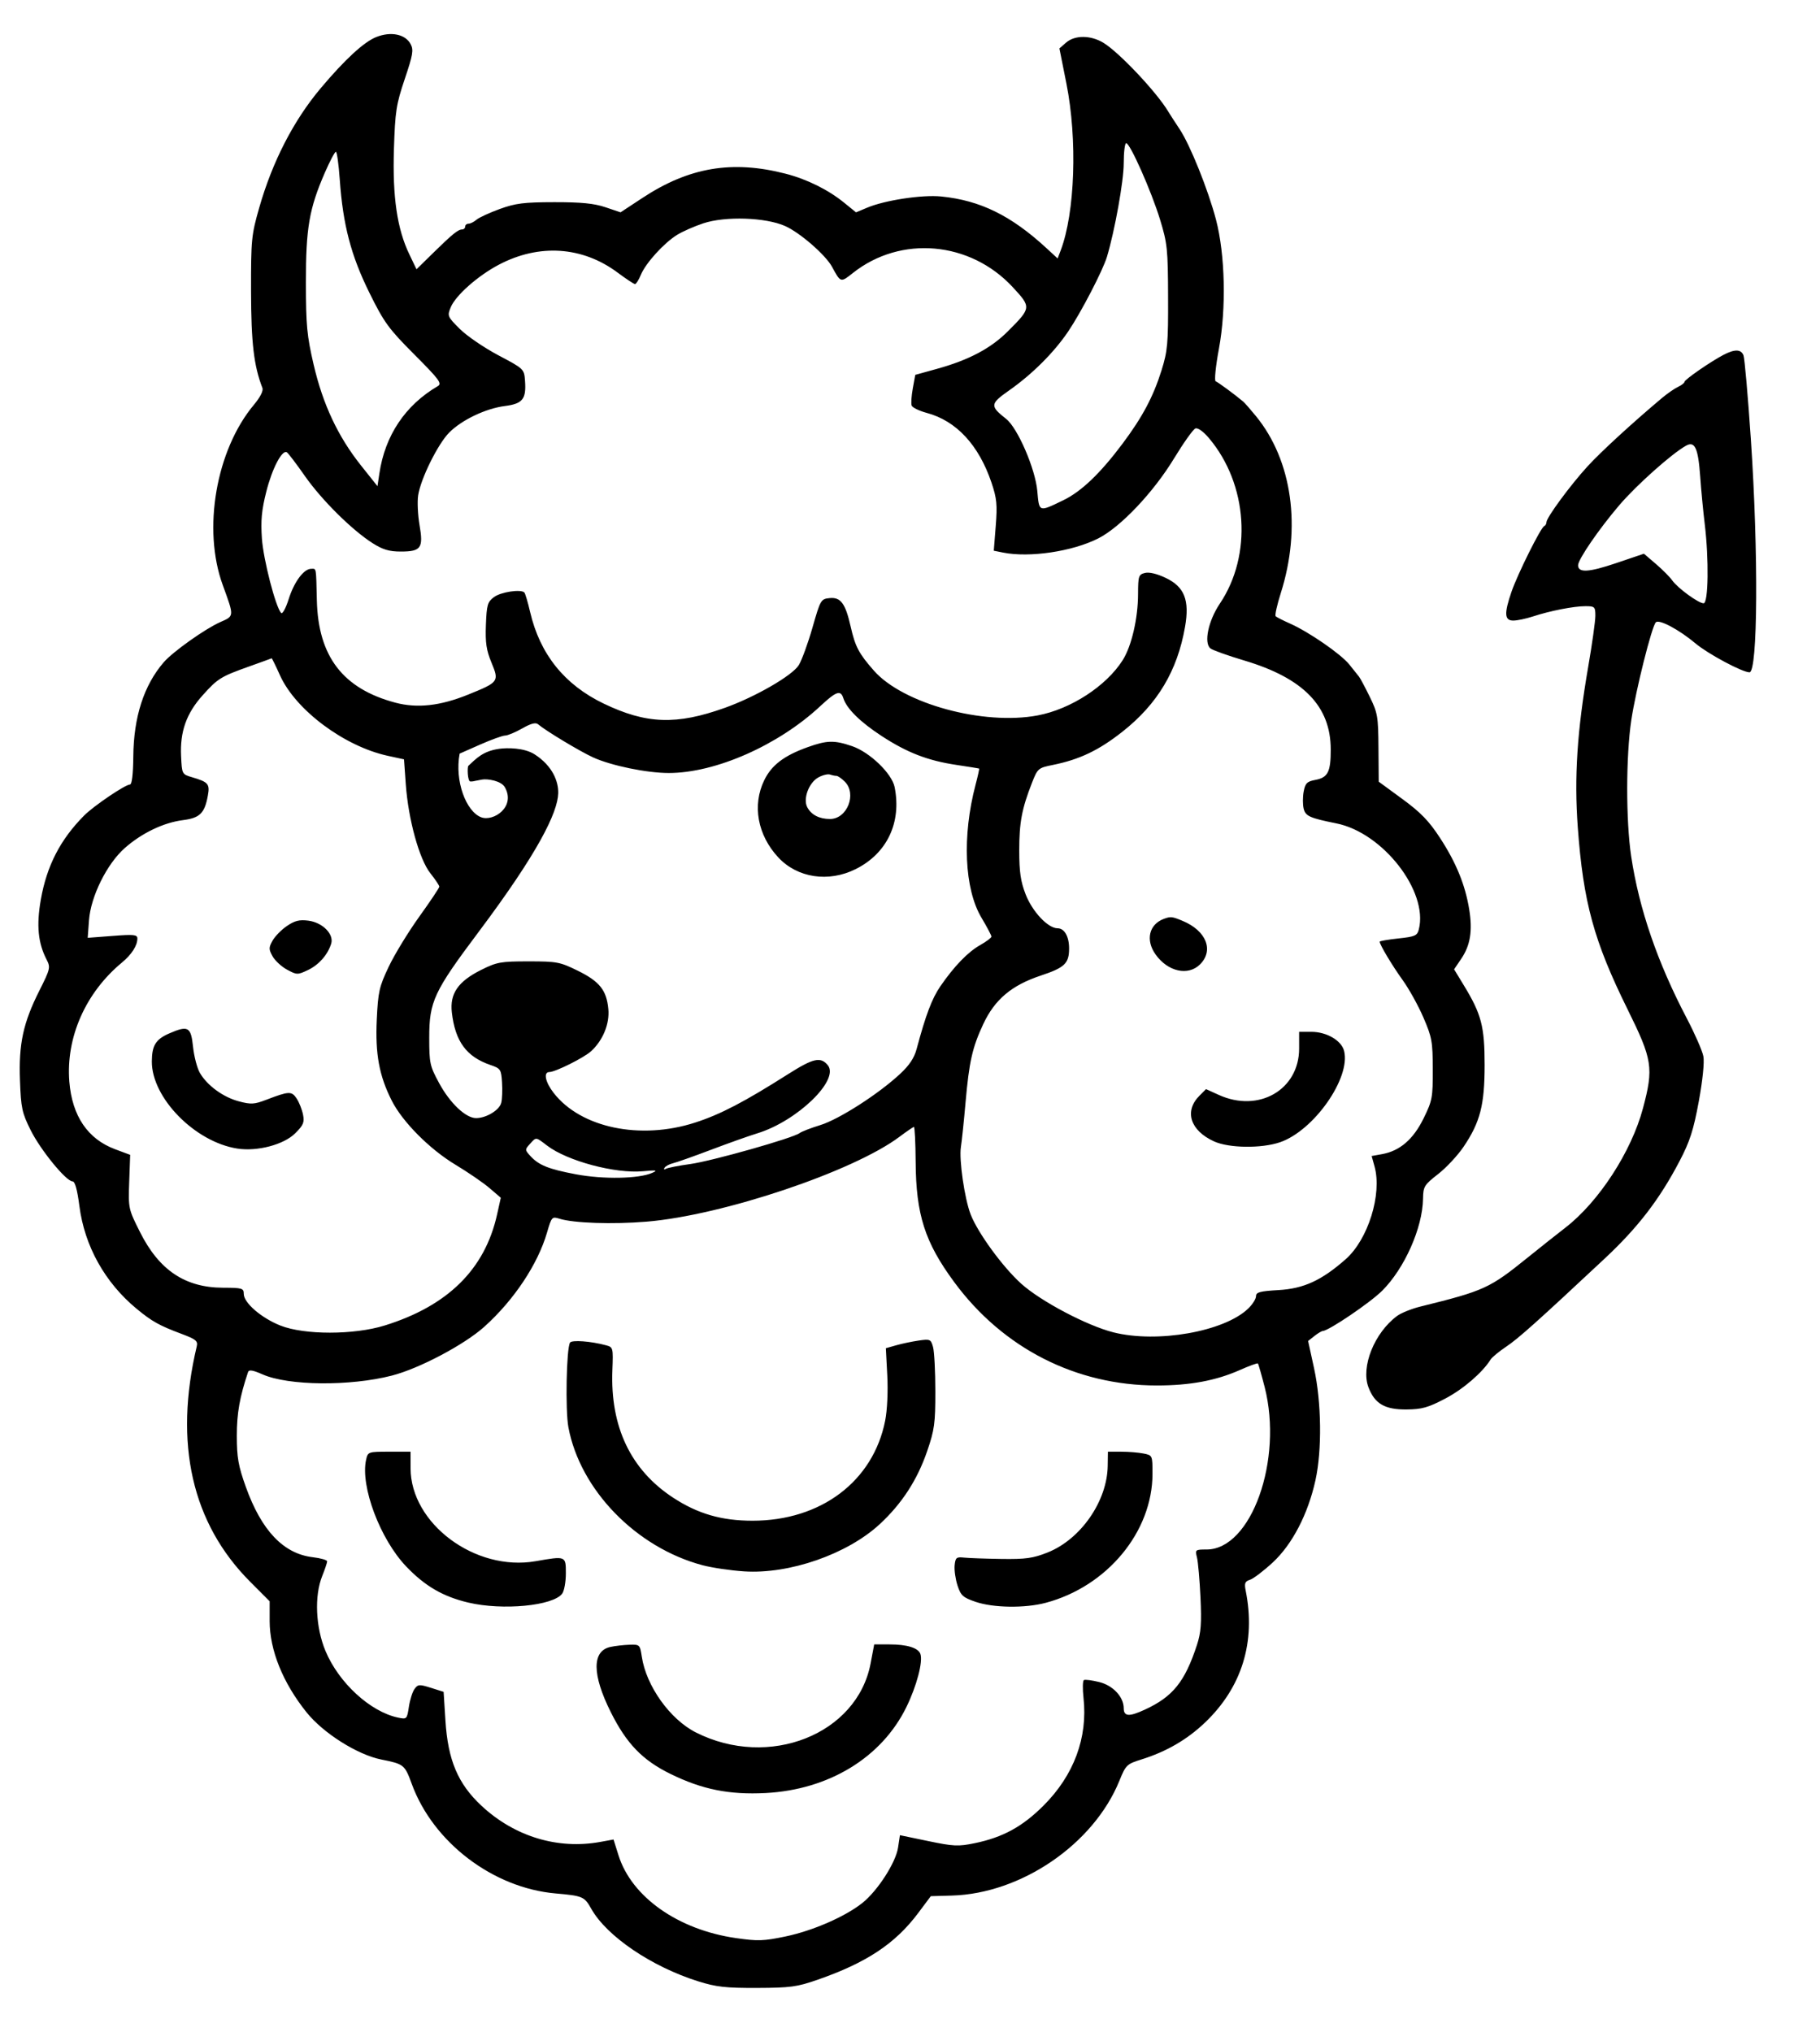 <svg style="fill-rule:evenodd;clip-rule:evenodd;stroke-linejoin:round;stroke-miterlimit:2;" xml:space="preserve" xmlns:xlink="http://www.w3.org/1999/xlink" xmlns="http://www.w3.org/2000/svg" version="1.1" viewBox="0 0 361 403" height="100%" width="100%">
    <g transform="matrix(1,0,0,1,-84.023,-26.329)" id="ArtBoard1">
        <rect style="fill:none;" height="402.081" width="360.077" y="26.329" x="84.023"></rect>
        <g transform="matrix(1.333,0,0,1.333,0.023,0.329)">
            <path d="M118.996,25.02C117.168,25.746 114.34,28.352 110.754,32.609C106.703,37.422 103.555,43.531 101.582,50.434C100.426,54.48 100.359,55.156 100.371,62.844C100.387,70.516 100.785,73.922 102.059,77.219C102.227,77.648 101.754,78.586 100.789,79.742C95.168,86.469 93.129,98.234 96.152,106.527C97.883,111.285 97.891,111.141 95.793,112.066C93.539,113.063 88.746,116.469 87.383,118.039C84.434,121.453 82.902,126.18 82.852,132.059C82.828,134.664 82.645,136.23 82.363,136.23C81.664,136.23 76.969,139.406 75.539,140.844C71.984,144.422 69.969,148.336 69.09,153.363C68.418,157.199 68.672,159.813 69.957,162.297C70.547,163.438 70.488,163.691 68.887,166.875C66.461,171.695 65.785,174.809 65.988,180.273C66.137,184.355 66.289,185.074 67.566,187.641C69.043,190.613 72.855,195.281 73.805,195.281C74.172,195.281 74.512,196.488 74.828,198.945C75.598,204.906 78.621,210.332 83.344,214.238C85.641,216.137 86.719,216.734 90.09,217.996C92.168,218.777 92.48,219.035 92.293,219.824C88.867,234.285 91.563,246.152 100.25,254.863L103.141,257.762L103.141,260.699C103.141,265.023 105.105,269.891 108.629,274.281C111.121,277.387 116.195,280.59 119.758,281.305C123.129,281.98 123.238,282.07 124.289,284.941C127.469,293.637 136.379,300.418 145.695,301.23C149.715,301.582 149.973,301.691 150.992,303.504C153.293,307.602 159.961,312.125 166.918,314.309C169.598,315.148 170.992,315.305 175.668,315.289C180.609,315.27 181.613,315.137 184.641,314.082C191.945,311.547 196.23,308.707 199.641,304.148L201.52,301.637L204.641,301.547C214.988,301.258 225.754,293.887 229.582,284.465C230.539,282.109 230.68,281.977 232.863,281.293C236.59,280.125 239.652,278.348 242.328,275.797C247.816,270.559 249.902,263.801 248.375,256.172C248.156,255.07 248.266,254.797 249.02,254.559C249.523,254.398 251.047,253.238 252.41,251.977C255.313,249.285 257.648,244.789 258.758,239.746C259.746,235.25 259.656,228.172 258.551,223.094L257.664,219.031L258.602,218.289C259.117,217.883 259.676,217.547 259.844,217.543C260.727,217.516 266.934,213.309 268.699,211.539C272.02,208.219 274.691,202.199 274.762,197.879C274.793,196.043 274.934,195.816 277.008,194.195C278.227,193.246 279.934,191.414 280.801,190.129C283.273,186.465 283.93,183.906 283.93,177.949C283.93,172.238 283.453,170.41 280.848,166.133L279.387,163.73L280.445,162.168C281.805,160.164 282.152,158.008 281.637,154.82C281.043,151.164 279.691,147.855 277.285,144.168C275.641,141.648 274.414,140.383 271.676,138.379L268.172,135.813L268.133,130.777C268.102,126.113 268.004,125.559 266.836,123.18C266.145,121.766 265.426,120.418 265.238,120.184C265.055,119.949 264.406,119.137 263.801,118.383C262.555,116.824 257.77,113.523 254.965,112.281C253.934,111.824 252.977,111.336 252.836,111.199C252.695,111.059 253.039,109.508 253.598,107.75C256.695,97.992 255.301,88.027 249.91,81.43C249.086,80.422 248.223,79.434 247.984,79.238C246.703,78.164 244.25,76.359 243.91,76.242C243.691,76.168 243.902,74.035 244.391,71.402C245.504,65.426 245.32,57.367 243.953,52.168C242.777,47.707 240.109,41.07 238.539,38.711C237.852,37.68 237.094,36.504 236.852,36.102C235.141,33.23 229.559,27.309 227.223,25.883C225.32,24.723 222.965,24.707 221.656,25.84L220.656,26.707L221.699,31.938C223.355,40.262 222.98,51.152 220.844,56.777L220.391,57.961L218.785,56.477C213.484,51.582 208.891,49.32 203.055,48.738C200.223,48.453 194.656,49.301 192.02,50.418L190.395,51.102L188.594,49.641C186.242,47.73 183.066,46.16 179.918,45.352C171.961,43.301 165.531,44.391 158.59,48.969L155.355,51.098L153.105,50.34C151.414,49.77 149.512,49.582 145.5,49.586C140.965,49.594 139.73,49.746 137.371,50.605C135.844,51.16 134.285,51.879 133.914,52.199C133.543,52.523 133.012,52.789 132.738,52.789C132.461,52.789 132.238,52.98 132.238,53.215C132.238,53.449 132.035,53.645 131.789,53.645C131.18,53.645 130.359,54.309 127.469,57.141L124.992,59.57L123.93,57.355C122.109,53.578 121.41,48.801 121.633,41.707C121.813,36.059 121.969,35.055 123.242,31.266C124.465,27.637 124.582,26.934 124.113,26.059C123.328,24.586 121.172,24.148 118.996,25.02M230.227,43.809C230.227,46.422 228.902,53.809 227.734,57.707C227.133,59.723 223.871,66.008 221.957,68.836C219.844,71.961 216.609,75.188 213.156,77.609C210.328,79.594 210.297,79.918 212.734,81.836C214.445,83.18 217.078,89.277 217.367,92.559C217.648,95.742 217.566,95.711 221.219,93.945C223.906,92.648 226.707,89.977 230.027,85.551C233,81.582 234.625,78.535 235.852,74.609C236.754,71.723 236.852,70.629 236.828,63.699C236.805,56.57 236.715,55.711 235.633,52.176C234.348,47.973 231.172,40.805 230.594,40.805C230.391,40.805 230.227,42.156 230.227,43.809M111.355,45.191C109.027,50.539 108.523,53.441 108.535,61.559C108.539,67.91 108.688,69.457 109.684,73.754C111.059,79.672 113.313,84.469 116.734,88.766L119.184,91.844L119.465,89.969C120.301,84.305 123.316,79.793 128.168,76.953C128.824,76.566 128.375,75.969 124.664,72.246C120.82,68.387 120.18,67.508 117.98,63.059C115.242,57.523 114.047,52.957 113.574,46.238C113.414,43.957 113.152,42.09 112.996,42.09C112.836,42.09 112.098,43.484 111.355,45.191M167.684,52.727C166.352,53.168 164.594,53.941 163.777,54.445C161.816,55.656 159.098,58.648 158.383,60.383C158.066,61.148 157.672,61.773 157.508,61.773C157.344,61.773 156.188,61.012 154.938,60.078C149.68,56.156 143.227,55.73 137.215,58.906C134.098,60.555 130.816,63.461 130.086,65.223C129.555,66.508 129.598,66.613 131.422,68.434C132.457,69.473 135.039,71.234 137.156,72.359C141.004,74.395 141.008,74.398 141.141,76.199C141.336,78.891 140.777,79.582 138.137,79.918C135.301,80.281 131.754,81.969 129.867,83.855C128.184,85.539 125.602,90.754 125.234,93.227C125.094,94.168 125.188,96.145 125.441,97.621C126.039,101.051 125.672,101.57 122.641,101.57C120.938,101.57 119.977,101.285 118.492,100.344C115.414,98.395 110.906,93.93 108.391,90.344C107.117,88.52 105.906,86.93 105.707,86.809C104.996,86.367 103.52,89.18 102.641,92.66C101.945,95.414 101.801,96.953 101.988,99.633C102.211,102.801 104.031,109.848 104.852,110.711C105.047,110.914 105.551,109.984 105.973,108.645C106.785,106.07 108.223,104.137 109.324,104.137C110.109,104.137 110.043,103.781 110.164,108.844C110.367,117.188 114.047,121.98 121.848,124.055C125.094,124.918 128.52,124.539 132.664,122.859C137.242,121.008 137.313,120.91 136.152,118.105C135.383,116.254 135.219,115.141 135.32,112.473C135.434,109.492 135.559,109.063 136.523,108.344C137.539,107.586 140.516,107.137 141.039,107.66C141.172,107.793 141.559,109.105 141.902,110.578C143.363,116.84 147.012,121.383 152.82,124.18C159.188,127.246 163.66,127.406 170.875,124.824C175.418,123.199 180.918,120.02 181.875,118.469C182.32,117.75 183.238,115.238 183.91,112.895C185.102,108.734 185.164,108.625 186.473,108.496C188.109,108.336 188.813,109.285 189.586,112.695C190.273,115.73 190.801,116.73 193.059,119.297C197.395,124.215 209.363,127.48 217.438,125.949C222.355,125.02 227.641,121.578 230.078,117.723C231.395,115.645 232.352,111.512 232.359,107.891C232.367,105.215 232.441,104.988 233.383,104.754C234.02,104.594 235.184,104.875 236.484,105.496C239.27,106.824 240.047,108.805 239.348,112.789C238.207,119.313 235.262,124.242 230.059,128.355C226.531,131.145 223.648,132.52 219.664,133.324C217.516,133.754 217.418,133.836 216.582,135.961C215.07,139.809 214.672,141.906 214.68,146.07C214.68,149.242 214.891,150.672 215.629,152.57C216.637,155.16 218.957,157.625 220.387,157.625C221.402,157.625 222.098,158.844 222.098,160.621C222.098,162.859 221.453,163.477 217.855,164.672C213.535,166.109 211.031,168.23 209.324,171.883C207.699,175.359 207.223,177.469 206.688,183.559C206.445,186.344 206.133,189.313 206,190.16C205.699,192.039 206.543,197.863 207.449,200.199C208.523,202.953 212.203,207.996 214.949,210.484C217.844,213.105 224.773,216.762 228.711,217.75C235.242,219.387 245.168,217.637 248.734,214.219C249.383,213.602 249.91,212.77 249.91,212.371C249.91,211.773 250.48,211.617 253.258,211.457C257.012,211.242 259.672,210.02 263.25,206.867C266.59,203.93 268.688,197.195 267.551,193.07L267.117,191.508L268.68,191.227C271.316,190.746 273.309,189.035 274.84,185.922C276.141,183.277 276.227,182.824 276.215,178.602C276.207,174.48 276.086,173.828 274.816,170.891C274.055,169.125 272.664,166.621 271.73,165.328C270.176,163.172 268.313,160.059 268.313,159.617C268.313,159.52 269.563,159.301 271.094,159.137C273.586,158.871 273.902,158.73 274.141,157.777C275.563,152.121 268.793,143.418 261.895,142.023C257.91,141.223 257.277,140.938 257.004,139.836C256.852,139.238 256.852,138.09 257.004,137.285C257.238,136.039 257.492,135.781 258.742,135.547C260.609,135.199 261.039,134.352 261.031,131.016C261.023,124.574 256.965,120.406 248.156,117.781C245.711,117.051 243.445,116.242 243.125,115.98C242.121,115.164 242.813,111.871 244.523,109.328C249.391,102.098 248.699,91.551 242.914,84.699C242.063,83.695 241.254,83.117 240.891,83.254C240.555,83.383 239.129,85.391 237.715,87.715C234.645,92.773 229.742,97.945 226.434,99.617C222.582,101.566 216.215,102.512 212.27,101.723L210.891,101.445L211.184,97.754C211.434,94.605 211.34,93.664 210.559,91.34C208.664,85.719 205.32,82.117 200.906,80.938C199.797,80.641 198.793,80.152 198.676,79.855C198.563,79.559 198.637,78.41 198.84,77.301L199.207,75.281L202.492,74.371C207.184,73.066 210.434,71.348 212.941,68.844C216.492,65.297 216.5,65.242 213.715,62.234C207.383,55.395 197.055,54.477 189.93,60.121C188.09,61.578 188.117,61.59 186.816,59.191C185.859,57.434 182.039,54.113 179.844,53.137C176.938,51.844 170.973,51.645 167.684,52.727M319.445,72.32C317.512,73.336 313.668,75.996 313.668,76.324C313.668,76.484 313.234,76.82 312.707,77.07C312.176,77.32 311.094,78.074 310.297,78.742C305.82,82.508 301.191,86.762 299.211,88.93C296.672,91.707 293.129,96.523 293.129,97.203C293.129,97.445 292.977,97.711 292.789,97.789C292.281,98.004 288.859,104.871 287.941,107.52C286.813,110.781 286.871,111.84 288.195,111.84C288.773,111.84 290.074,111.566 291.082,111.238C293.656,110.391 297.188,109.699 298.93,109.699C300.316,109.699 300.406,109.785 300.406,111.133C300.406,111.922 299.926,115.34 299.34,118.727C297.695,128.25 297.246,135.129 297.789,142.563C298.605,153.762 300.184,159.523 305.203,169.688C308.906,177.18 309.094,178.375 307.496,184.387C305.773,190.867 300.91,198.344 295.922,202.188C294.742,203.098 292.23,205.09 290.348,206.609C284.645,211.211 283.906,211.551 274.32,213.922C273.039,214.242 271.496,214.863 270.898,215.309C267.527,217.805 265.488,222.887 266.645,225.922C267.578,228.375 269.082,229.25 272.313,229.219C274.605,229.199 275.523,228.941 278.082,227.594C280.746,226.195 283.602,223.734 284.824,221.785C285.039,221.445 286.074,220.59 287.129,219.883C288.965,218.652 291.738,216.172 301.805,206.758C306.762,202.121 309.969,197.945 312.949,192.242C314.473,189.328 315.008,187.656 315.793,183.402C316.371,180.262 316.648,177.559 316.48,176.676C316.328,175.867 315.219,173.328 314.016,171.035C309.645,162.699 306.918,154.766 305.738,146.926C304.941,141.625 304.949,131.984 305.758,126.633C306.434,122.145 308.793,112.742 309.402,112.102C309.883,111.598 312.863,113.184 315.332,115.258C317.18,116.809 322.285,119.539 323.34,119.539C324.582,119.543 324.688,101.797 323.547,84.879C323.109,78.41 322.613,72.777 322.445,72.363C322.066,71.449 321.141,71.434 319.445,72.32M313.883,85.828C311.738,87.031 306.5,91.711 303.969,94.672C300.926,98.238 297.836,102.742 297.836,103.613C297.836,104.758 299.414,104.672 303.457,103.305L307.633,101.891L309.418,103.418C310.402,104.262 311.492,105.355 311.84,105.855C312.645,107.004 315.75,109.27 316.516,109.27C317.223,109.27 317.316,102.684 316.68,97.465C316.453,95.605 316.148,92.41 316.004,90.371C315.703,86.148 315.203,85.082 313.883,85.828M100.145,118.648C95.871,120.172 95.43,120.441 93.164,122.965C90.754,125.645 89.785,128.375 89.961,132.008C90.086,134.688 90.098,134.711 91.586,135.148C94.012,135.859 94.262,136.152 93.945,137.883C93.465,140.516 92.754,141.215 90.223,141.535C87.348,141.902 84.125,143.449 81.594,145.676C78.926,148.023 76.512,152.895 76.258,156.445L76.066,159.043L79.762,158.762C82.953,158.516 83.457,158.566 83.457,159.148C83.457,160.207 82.605,161.527 81.156,162.727C75.746,167.207 72.805,173.871 73.332,180.445C73.746,185.551 76.066,188.977 80.145,190.5L82.387,191.336L82.242,195.34C82.102,199.305 82.117,199.383 83.867,202.863C86.703,208.5 90.566,211.086 96.184,211.105C99.063,211.113 99.289,211.18 99.289,212.027C99.289,213.352 101.898,215.605 104.738,216.734C108.301,218.148 115.684,218.145 120.25,216.727C129.633,213.816 135.156,208.375 136.973,200.246L137.535,197.719L135.848,196.273C134.922,195.48 132.648,193.922 130.797,192.809C126.961,190.504 122.914,186.438 121.313,183.277C119.438,179.578 118.84,176.34 119.078,171.219C119.277,167.055 119.441,166.324 120.863,163.332C121.723,161.52 123.77,158.168 125.406,155.891C127.043,153.609 128.387,151.605 128.387,151.43C128.387,151.258 127.785,150.359 127.051,149.434C125.402,147.352 123.773,141.438 123.395,136.176L123.133,132.488L120.73,131.965C114.238,130.555 106.992,125.141 104.672,119.973C104.039,118.559 103.48,117.426 103.438,117.453C103.391,117.48 101.91,118.02 100.145,118.648M185.059,124.586C178.813,130.402 169.48,134.52 162.531,134.52C159.258,134.52 153.98,133.43 151.277,132.203C149.313,131.305 144.266,128.27 143.07,127.262C142.719,126.965 141.992,127.16 140.715,127.891C139.699,128.469 138.559,128.945 138.176,128.949C137.793,128.953 136.117,129.559 134.445,130.297L131.41,131.637C130.646,135.721 132.377,140.252 134.613,141.107C136.422,141.798 139.808,139.56 138.131,136.624C137.589,135.676 135.545,135.348 134.743,135.497C132.797,135.858 133.743,135.735 133.024,135.786C132.576,135.819 132.527,133.615 132.709,133.45C133.839,132.421 134.814,131.278 137.262,130.925C138.507,130.745 141.024,130.758 142.563,131.742C145.274,133.481 146.126,135.825 146.079,137.532C145.997,140.419 143.059,146.398 134.25,158.145C127.574,167.043 126.887,168.512 126.887,173.887C126.887,177.703 126.977,178.113 128.355,180.656C129.973,183.645 132.32,185.867 133.852,185.867C135.379,185.867 137.332,184.68 137.605,183.586C137.742,183.043 137.793,181.68 137.719,180.555C137.594,178.613 137.5,178.48 135.984,177.961C132.418,176.738 130.746,174.461 130.25,170.141C129.93,167.348 131.176,165.539 134.59,163.828C136.953,162.648 137.512,162.547 141.66,162.547C145.879,162.547 146.34,162.633 148.996,163.941C152.234,165.535 153.27,166.832 153.535,169.625C153.746,171.813 152.758,174.254 151,175.891C149.945,176.871 145.672,179.008 144.754,179.016C143.848,179.023 144.156,180.516 145.395,182.113C149.426,187.316 158.297,189.176 166.469,186.527C170.215,185.316 173.758,183.469 180.27,179.336C184.035,176.949 185.117,176.703 186.188,177.992C188,180.172 181.617,186.336 175.668,188.145C174.492,188.504 171.41,189.598 168.824,190.578C166.234,191.559 163.68,192.461 163.148,192.586C162.613,192.711 162.055,193.016 161.902,193.258C161.754,193.504 161.832,193.578 162.082,193.422C162.328,193.27 163.98,192.941 165.75,192.699C168.996,192.246 181.082,188.824 182.012,188.09C182.289,187.875 183.672,187.34 185.082,186.906C187.859,186.051 193.703,182.305 196.914,179.324C198.324,178.02 199.055,176.926 199.414,175.574C200.758,170.543 201.695,168.063 202.938,166.258C205,163.262 207.047,161.145 208.883,160.113C209.797,159.598 210.543,159.035 210.543,158.859C210.543,158.684 209.875,157.418 209.055,156.043C206.512,151.77 206.164,143.906 208.184,136.25C208.523,134.965 208.758,133.891 208.711,133.863C208.66,133.832 207.148,133.59 205.355,133.32C201.066,132.68 198.004,131.496 194.188,129.004C191.012,126.93 189,124.945 188.508,123.395C188.105,122.125 187.457,122.348 185.059,124.586M183.184,130.68C179.668,131.941 177.82,133.355 176.73,135.605C174.93,139.32 175.738,143.758 178.82,147.074C181.66,150.133 186.293,150.836 190.34,148.82C195.008,146.492 197.191,141.898 196.137,136.617C195.734,134.598 192.434,131.418 189.805,130.523C187.148,129.617 186.063,129.645 183.184,130.68M184.797,135.172C183.371,135.945 182.473,138.371 183.141,139.621C183.746,140.754 184.934,141.363 186.523,141.363C189.074,141.363 190.551,137.633 188.719,135.801C188.25,135.332 187.688,134.945 187.473,134.945C187.254,134.945 186.824,134.855 186.508,134.746C186.195,134.641 185.426,134.828 184.797,135.172M236.219,156.215C233.988,157.035 233.438,159.375 234.969,161.523C236.793,164.086 239.82,164.758 241.586,162.992C243.672,160.906 242.512,157.996 239.008,156.531C237.434,155.871 237.219,155.848 236.219,156.215M105.719,157.277C104.898,157.832 103.938,158.813 103.578,159.453C102.992,160.5 102.992,160.742 103.578,161.797C103.941,162.445 104.91,163.34 105.738,163.785C107.184,164.566 107.297,164.57 108.836,163.84C110.461,163.066 111.785,161.566 112.297,159.914C112.734,158.504 111.016,156.766 108.914,156.492C107.578,156.316 106.879,156.488 105.719,157.277M88.203,173.266C86.191,174.141 85.625,175.051 85.609,177.43C85.574,182.848 92.027,189.426 98.336,190.402C101.297,190.863 105.234,189.824 106.934,188.137C108.164,186.918 108.336,186.504 108.105,185.344C107.957,184.598 107.531,183.523 107.16,182.957C106.418,181.828 106.016,181.844 102.629,183.145C100.867,183.82 100.363,183.852 98.563,183.375C96.23,182.758 93.867,181.035 92.762,179.152C92.352,178.449 91.891,176.688 91.738,175.238C91.43,172.281 91.012,172.047 88.203,173.266M256.328,175.512C256.328,181.648 250.324,185.117 244.375,182.418L242.473,181.555L241.496,182.535C239.195,184.836 240.117,187.719 243.672,189.336C245.887,190.34 250.715,190.402 253.469,189.465C258.512,187.746 264.027,179.898 263.02,175.879C262.629,174.32 260.422,173.031 258.148,173.031L256.328,173.031L256.328,175.512ZM196.852,188.652C189.965,193.816 170.535,200.336 159.25,201.273C154.195,201.695 148.371,201.496 146.273,200.84C145.156,200.488 145.094,200.555 144.414,202.895C143.043,207.613 139.504,212.934 135.098,216.898C132.117,219.582 125.402,223.133 121.324,224.18C115.098,225.785 105.914,225.695 102.074,223.996C100.641,223.363 100.059,223.266 99.93,223.645C98.684,227.355 98.25,229.797 98.254,233.152C98.258,236.371 98.477,237.609 99.586,240.715C101.922,247.242 105.195,250.688 109.559,251.203C110.734,251.344 111.695,251.617 111.695,251.816C111.695,252.012 111.367,252.996 110.961,254.004C109.773,256.953 109.977,261.625 111.445,265.145C113.418,269.883 118.109,274.195 122.234,275.063C123.547,275.34 123.578,275.309 123.859,273.453C124.016,272.414 124.391,271.223 124.699,270.805C125.207,270.109 125.418,270.094 127.141,270.637L129.027,271.234L129.297,275.516C129.668,281.398 131.16,284.922 134.652,288.176C139.578,292.77 146.012,294.723 152.367,293.559L154.309,293.203L155.055,295.574C157.008,301.766 163.914,306.629 172.516,307.871C175.777,308.344 176.637,308.316 179.93,307.625C183.977,306.773 188.758,304.691 191.324,302.656C193.59,300.863 196.316,296.637 196.648,294.402L196.926,292.563L201.133,293.438C204.902,294.223 205.617,294.254 208.047,293.754C212.23,292.891 215.148,291.301 218.285,288.168C222.816,283.645 224.895,278.051 224.242,272.125C224.094,270.785 224.117,269.598 224.297,269.484C224.477,269.375 225.516,269.512 226.613,269.785C228.645,270.297 230.223,271.996 230.227,273.668C230.23,274.91 231.016,274.965 233.336,273.898C237.535,271.969 239.324,269.754 241.125,264.25C241.723,262.418 241.828,261.027 241.648,257.188C241.523,254.559 241.289,251.879 241.125,251.23C240.836,250.09 240.883,250.055 242.555,250.055C249.211,250.055 253.973,236.73 251.195,225.871C250.723,224.031 250.27,222.457 250.191,222.375C250.109,222.293 248.906,222.73 247.516,223.348C243.938,224.934 240.09,225.648 235.148,225.648C223.117,225.648 212.25,220.105 205.008,210.273C200.637,204.348 199.32,200.238 199.266,192.391C199.246,189.508 199.129,187.164 199.004,187.18C198.879,187.195 197.91,187.859 196.852,188.652M141.863,189.719C141.117,190.543 141.117,190.605 141.906,191.473C143.172,192.871 144.613,193.457 148.742,194.234C152.801,194.996 158.082,194.898 160.051,194.023C160.941,193.629 160.711,193.586 158.691,193.773C154.563,194.156 147.434,192.25 144.434,189.965C142.703,188.645 142.828,188.656 141.863,189.719M147.836,219.273C147.297,220.145 147.121,229.332 147.594,231.867C149.336,241.188 157.672,249.762 167.539,252.391C168.949,252.766 171.742,253.18 173.742,253.309C180.484,253.75 189.098,250.75 193.926,246.281C197.219,243.234 199.512,239.703 200.984,235.406C202.066,232.254 202.199,231.281 202.195,226.52C202.195,223.578 202.043,220.617 201.855,219.938C201.531,218.77 201.422,218.719 199.719,218.965C198.73,219.109 197.227,219.422 196.375,219.668L194.832,220.105L195.043,224.156C195.168,226.543 195.039,229.309 194.73,230.879C192.953,239.902 185.172,245.773 174.996,245.773C170.379,245.773 166.836,244.742 163.164,242.336C156.852,238.191 153.805,231.777 154.141,223.348C154.27,220.051 154.246,219.953 153.203,219.672C150.938,219.059 148.102,218.848 147.836,219.273M117.488,236.719C116.625,240.66 119.574,248.508 123.453,252.574C126.246,255.5 128.934,257.063 132.703,257.953C137.82,259.16 145.344,258.438 146.676,256.613C146.973,256.211 147.215,254.859 147.215,253.609C147.215,251 147.238,251.008 142.711,251.797C133.734,253.363 124.125,246.215 124.109,237.965L124.105,235.504L120.93,235.504C117.789,235.504 117.754,235.52 117.488,236.719M227.844,237.613C227.766,242.875 223.828,248.543 218.887,250.504C216.73,251.359 215.637,251.512 212.043,251.461C209.688,251.426 207.184,251.336 206.48,251.262C205.328,251.137 205.184,251.258 205.066,252.418C205,253.133 205.191,254.48 205.496,255.414C205.984,256.91 206.305,257.199 208.191,257.844C210.824,258.742 215.543,258.809 218.617,257.988C227.773,255.555 234.508,247.41 234.508,238.781C234.508,236.051 234.5,236.039 233.168,235.773C232.434,235.625 230.941,235.504 229.852,235.504L227.875,235.504L227.844,237.613ZM153.852,264.551C151.082,265.141 151.105,268.672 153.906,274.266C156.25,278.949 158.605,281.387 162.75,283.43C167.473,285.758 171.512,286.57 176.953,286.289C186.352,285.797 194.203,281.012 197.875,273.527C199.426,270.367 200.391,266.688 199.961,265.566C199.621,264.68 197.949,264.176 195.375,264.176L193.098,264.176L192.566,266.988C190.57,277.57 177.41,282.77 166.555,277.27C162.707,275.32 159.168,270.359 158.516,265.996C158.25,264.223 158.199,264.176 156.688,264.227C155.828,264.254 154.555,264.398 153.852,264.551"></path>
        </g>
    </g>
</svg>
